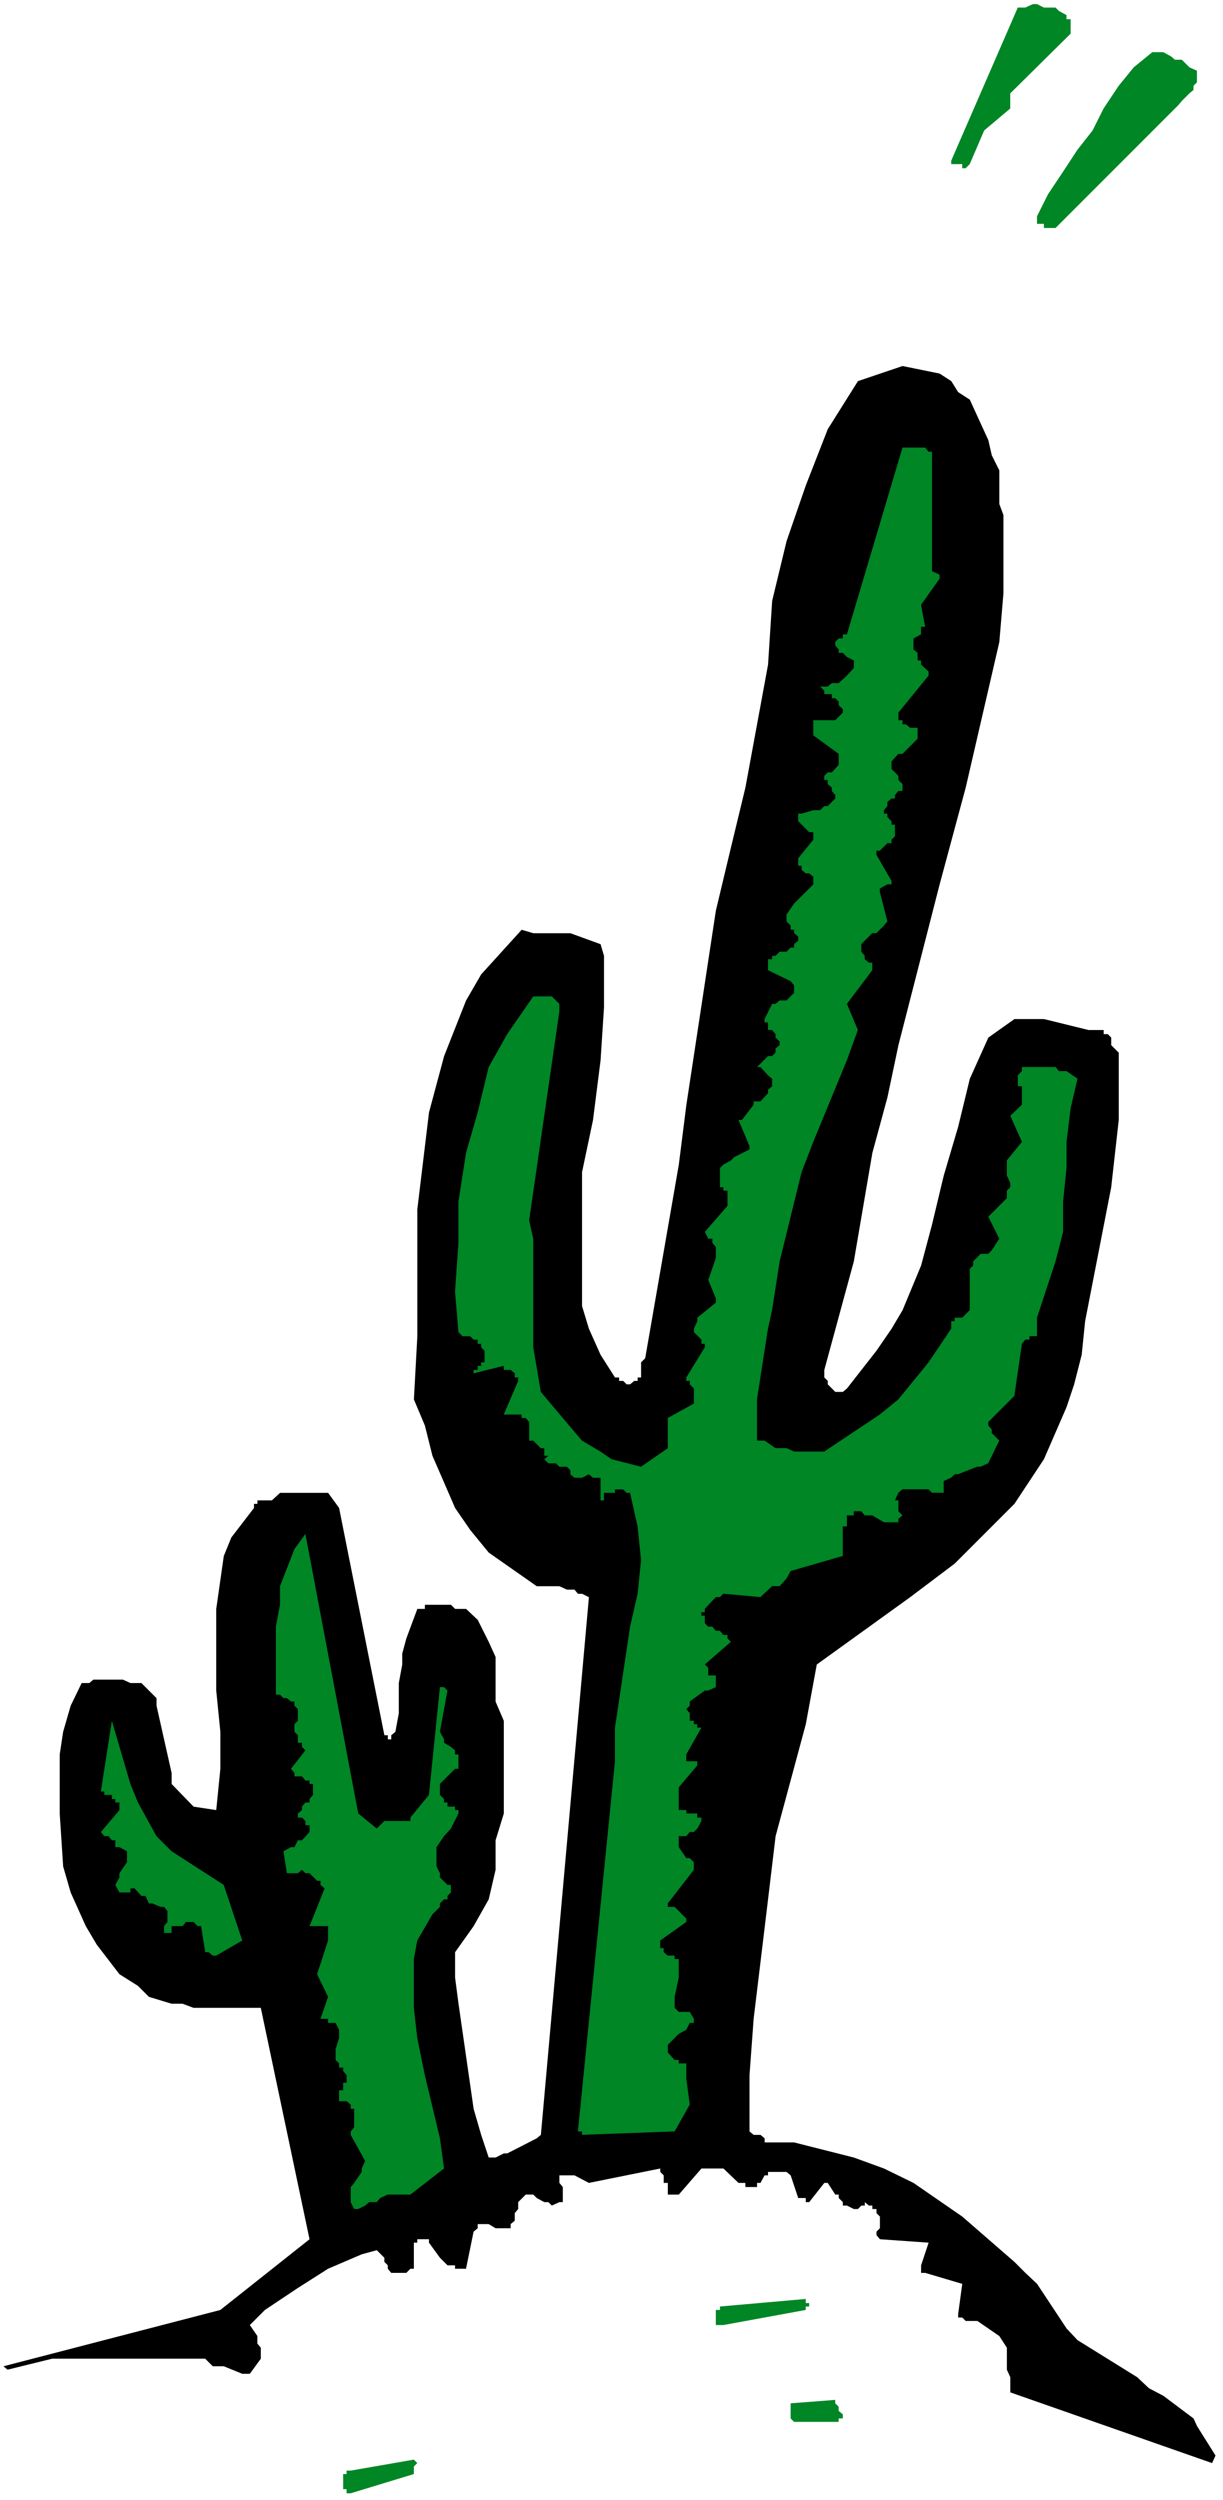 <?xml version="1.0" encoding="UTF-8" standalone="no"?>
<svg
   version="1.0"
   width="76.199mm"
   height="155.668mm"
   id="svg10"
   sodipodi:docname="Cactus 69.wmf"
   xmlns:inkscape="http://www.inkscape.org/namespaces/inkscape"
   xmlns:sodipodi="http://sodipodi.sourceforge.net/DTD/sodipodi-0.dtd"
   xmlns="http://www.w3.org/2000/svg"
   xmlns:svg="http://www.w3.org/2000/svg">
  <rect width="100%" height="100%" fill="#333333" stroke="none"/>
  <sodipodi:namedview
     id="namedview10"
     pagecolor="#ffffff"
     bordercolor="#000000"
     borderopacity="0.25"
     inkscape:showpageshadow="2"
     inkscape:pageopacity="0.0"
     inkscape:pagecheckerboard="0"
     inkscape:deskcolor="#d1d1d1"
     inkscape:document-units="mm" />
  <defs
     id="defs1">
    <pattern
       id="WMFhbasepattern"
       patternUnits="userSpaceOnUse"
       width="6"
       height="6"
       x="0"
       y="0" />
  </defs>
  <path
     style="fill:#ffffff;fill-opacity:1;fill-rule:evenodd;stroke:none"
     d="M 0,588.353 H 287.997 V 0 H 0 Z"
     id="path1" />
  <path
     style="fill:#008625;fill-opacity:1;fill-rule:evenodd;stroke:none"
     d="m 82.585,586.737 14.869,-4.525 v -0.808 -0.97 l 0.808,-0.808 -0.808,-0.808 -14.869,2.585 h -0.97 v 0.808 h -0.808 v 0.97 0.808 0.97 0.808 h 0.808 v 0.97 z"
     id="path2" />
  <path
     style="fill:#000000;fill-opacity:1;fill-rule:evenodd;stroke:none"
     d="m 1.778,557.651 10.505,-2.585 h 4.364 4.364 21.98 2.586 2.747 l 1.778,1.778 h 2.586 l 4.364,1.778 h 1.778 l 2.586,-3.555 v -2.585 l -0.808,-0.97 v -1.778 l -1.778,-2.585 3.556,-3.555 7.757,-5.171 7.111,-4.525 7.919,-3.393 3.556,-0.97 1.778,1.778 v 0.97 l 0.808,0.808 v 0.808 l 0.808,0.97 h 3.556 l 0.97,-0.97 h 0.808 v -2.585 -0.808 -2.747 h 0.808 v -0.808 h 2.747 v 0.808 l 2.586,3.555 1.778,1.778 h 1.778 v 0.808 h 2.586 l 1.778,-8.726 0.97,-0.808 v -0.97 h 2.586 l 1.616,0.97 h 3.556 v -0.97 l 0.97,-0.808 v -1.778 l 0.808,-0.97 v -1.616 l 1.778,-1.778 h 1.778 l 0.808,0.808 1.778,0.97 h 0.97 l 0.808,0.808 1.778,-0.808 h 0.808 v -3.555 l -0.808,-0.97 v -1.778 h 0.808 2.747 l 3.394,1.778 16.808,-3.393 v 0.808 l 0.808,0.808 v 1.778 h 0.97 v 0.97 1.778 h 2.586 l 5.333,-6.14 h 5.172 l 3.556,3.393 h 1.616 v 0.97 h 2.747 v -0.97 h 0.808 l 0.97,-1.778 h 0.808 v -0.808 h 4.364 l 0.97,0.808 1.778,5.333 h 1.778 v 0.97 h 0.808 l 3.556,-4.525 h 0.808 l 1.778,2.747 h 0.808 v 0.808 l 0.97,0.97 v 0.808 h 0.97 l 1.616,0.808 h 0.97 l 0.808,-0.808 h 0.808 v -0.808 l 0.97,0.808 h 0.808 v 0.808 h 0.97 v 0.97 l 0.808,0.808 v 2.747 l -0.808,0.808 v 0.808 l 0.808,0.97 11.475,0.808 -1.778,5.333 v 1.778 h 0.97 l 8.727,2.585 -0.97,7.11 v 0.808 h 0.97 l 0.808,0.808 h 2.747 l 5.172,3.555 1.778,2.747 v 5.171 l 0.808,1.778 v 3.555 l 47.515,16.644 0.808,-1.778 -4.364,-6.948 -0.808,-1.778 -7.111,-5.333 -3.394,-1.778 -2.747,-2.585 -14.06,-8.726 -2.586,-2.747 -6.949,-10.503 -2.747,-2.585 -2.586,-2.585 -12.283,-10.665 -11.475,-7.918 -6.949,-3.393 -7.111,-2.585 -14.06,-3.555 h -6.949 v -0.97 l -0.97,-0.808 h -1.616 l -0.97,-0.808 v -13.25 l 0.97,-13.25 3.394,-28.117 1.778,-14.866 7.111,-26.339 2.586,-14.058 21.98,-15.836 10.505,-7.918 14.06,-14.058 6.949,-10.503 5.333,-12.281 1.778,-5.333 1.778,-6.948 0.808,-7.918 6.141,-31.51 1.778,-15.836 v -15.836 l -1.778,-1.778 v -0.808 -0.97 l -0.808,-0.808 h -0.97 v -0.97 h -3.556 l -10.505,-2.585 h -6.949 l -6.141,4.363 -4.364,9.695 -2.747,11.311 -3.394,11.473 -2.747,11.473 -2.586,9.695 -4.364,10.503 -2.586,4.363 -3.556,5.171 -6.949,8.888 -0.97,0.808 h -1.778 l -1.778,-1.778 v -0.808 l -0.808,-0.808 v -1.778 l 6.949,-25.531 4.364,-25.531 3.556,-13.089 2.586,-12.281 9.697,-37.812 6.141,-22.784 7.919,-34.257 0.97,-11.473 v -18.421 l -0.97,-2.585 v -7.918 l -1.778,-3.555 -0.808,-3.555 -4.364,-9.534 -2.747,-1.778 -1.616,-2.585 -2.747,-1.778 -8.727,-1.778 -10.505,3.555 -7.111,11.311 -5.172,13.25 -4.525,13.089 -3.394,14.058 -0.97,15.028 -5.333,28.925 -3.394,14.058 -3.556,14.866 -6.949,45.73 -1.778,14.058 -7.919,45.569 -0.97,0.97 v 3.555 h -0.808 v 0.808 h -0.808 l -0.97,0.808 h -0.808 l -0.808,-0.808 h -0.97 v -0.808 h -0.97 l -3.394,-5.332 -2.747,-6.14 -1.616,-5.332 v -6.14 -12.281 -13.089 l 2.586,-12.281 1.778,-14.058 0.808,-12.443 v -12.119 l -0.808,-2.747 -7.111,-2.585 h -8.727 l -2.747,-0.808 -9.535,10.503 -3.556,6.14 -5.172,13.089 -3.556,13.25 -2.747,22.784 v 29.894 l -0.808,14.866 2.586,6.14 1.778,7.11 5.333,12.281 3.556,5.171 4.364,5.333 11.313,7.918 h 1.778 1.778 1.778 l 1.778,0.808 h 1.778 l 0.808,0.97 h 0.97 l 1.616,0.808 -11.313,126.526 -0.97,0.808 -6.949,3.555 h -0.808 l -1.939,0.97 h -1.616 l -1.778,-5.332 -1.778,-6.14 -3.556,-24.723 -0.808,-6.14 v -5.979 l 4.364,-6.14 3.556,-6.302 1.616,-6.948 v -6.948 l 1.939,-6.302 v -21.815 l -1.939,-4.525 v -3.393 -2.747 -4.363 l -1.616,-3.555 -2.586,-5.171 -2.747,-2.585 h -2.586 l -0.97,-0.97 h -6.141 v 0.97 h -1.778 l -2.586,6.948 -0.97,3.555 v 2.585 l -0.808,4.363 v 7.11 l -0.808,4.363 -0.97,0.808 v 0.97 h -0.808 v -0.97 h -0.808 l -10.667,-53.487 -2.586,-3.555 h -1.778 -2.586 -4.364 -2.586 l -1.939,1.778 h -1.616 -1.778 v 0.808 h -0.808 v 0.97 l -5.333,6.948 -1.778,4.363 -1.778,12.443 v 19.229 l 0.97,9.695 v 8.726 l -0.97,9.695 -5.333,-0.808 -5.172,-5.333 v -2.585 l -3.556,-15.836 v -1.778 l -2.586,-2.585 -0.97,-0.97 h -2.586 l -1.778,-0.808 h -6.949 l -0.97,0.808 H 19.232 l -2.586,5.333 -1.778,6.14 -0.808,5.333 v 13.897 l 0.808,12.443 1.778,6.14 3.556,7.918 2.586,4.363 5.333,6.948 4.364,2.747 2.586,2.585 5.333,1.616 h 2.586 l 2.586,0.97 h 15.838 l 11.475,54.456 -21.01,16.644 -51.07,13.25 z"
     id="path3" />
  <path
     style="fill:#008625;fill-opacity:1;fill-rule:evenodd;stroke:none"
     d="m 186.988,569.932 h 10.505 v -0.808 h 0.97 v -0.97 l -0.97,-0.808 v -0.97 l -0.808,-0.808 v -0.808 l -10.505,0.808 v 0.808 0.97 0.808 0.97 z"
     id="path4" />
  <path
     style="fill:#008625;fill-opacity:1;fill-rule:evenodd;stroke:none"
     d="m 170.342,547.148 19.394,-3.555 v -0.808 h 0.808 v -0.808 h -0.808 v -0.97 l -20.202,1.778 v 0.808 h -0.97 v 0.97 0.808 0.808 0.97 h 0.97 z"
     id="path5" />
  <path
     style="fill:#008625;fill-opacity:1;fill-rule:evenodd;stroke:none"
     d="m 84.363,519.839 1.616,-0.808 0.97,-0.808 h 1.778 l 0.808,-0.97 1.778,-0.808 h 3.394 1.939 l 7.919,-6.14 -0.97,-7.11 -3.556,-14.866 -1.778,-8.726 -0.808,-7.11 v -11.473 l 0.808,-4.363 3.556,-6.14 1.778,-1.778 v -0.808 l 0.97,-0.97 h 0.808 v -0.808 l 0.808,-0.808 v -1.778 h -0.808 l -1.778,-1.778 v -0.97 l -0.808,-1.616 v -4.525 l 1.778,-2.585 1.616,-1.778 1.778,-3.555 v -0.808 h -0.808 v -0.808 h -1.778 v -0.97 h -0.808 v -0.808 l -0.97,-0.97 v -2.585 l 3.556,-3.555 h 0.808 v -3.393 h -0.808 v -0.97 l -0.97,-0.808 -1.616,-0.97 v -0.808 l -0.97,-1.778 1.778,-9.695 -0.808,-0.808 h -0.97 l -2.586,25.37 -4.364,5.333 v 0.808 h -6.141 l -1.778,1.778 -4.364,-3.555 -12.444,-65.768 -2.586,3.555 -3.394,8.726 v 4.363 l -0.97,5.171 v 15.998 h 0.97 l 0.808,0.808 h 0.808 l 0.97,0.808 h 0.808 v 0.97 l 0.808,0.808 v 2.747 l -0.808,0.808 v 1.778 l 0.808,0.808 v 1.778 h 0.97 v 0.97 l 0.808,0.808 -3.394,4.363 0.808,0.97 v 0.808 h 1.778 l 0.808,0.97 h 0.97 v 0.808 h 0.808 v 2.585 l -0.808,0.97 v 0.808 h -0.97 l -0.808,0.97 v 0.808 l -0.97,0.808 v 0.97 h 0.97 l 0.808,0.808 v 0.97 h 0.97 v 1.616 l -1.778,1.939 h -0.97 l -0.808,1.616 h -0.808 l -1.778,0.97 0.808,5.171 h 2.586 l 0.97,-0.808 0.808,0.808 h 0.97 l 1.778,1.778 h 0.808 v 0.97 l 0.97,0.808 -3.556,8.888 h 2.586 0.97 0.808 v 1.616 1.778 l -2.586,7.918 2.586,5.333 -1.778,5.171 h 1.778 v 0.97 h 1.778 l 0.808,1.616 v 1.939 l -0.808,2.585 v 0.808 0.97 0.808 l 0.808,0.808 v 0.97 h 0.97 v 0.808 l 0.808,0.97 v 1.778 h -0.808 v 1.778 h -0.97 v 2.585 h 1.778 l 0.97,0.808 v 0.97 h 0.808 v 4.363 l -0.808,0.97 v 0.808 l 3.394,6.14 -0.808,1.778 v 0.808 l -1.778,2.585 -0.808,0.97 v 3.555 l 0.808,1.616 z"
     id="path6" />
  <path
     style="fill:#008625;fill-opacity:1;fill-rule:evenodd;stroke:none"
     d="m 137.049,502.387 21.818,-0.808 3.556,-6.302 -0.808,-6.14 v -0.808 -1.778 -0.97 h -1.778 v -0.808 h -0.97 l -1.616,-1.778 v -1.778 l 2.586,-2.585 1.778,-0.97 0.808,-1.616 h 0.97 v -0.97 l -0.97,-1.616 h -2.586 l -0.97,-0.97 v -2.585 l 0.97,-4.525 v -3.393 -0.97 h -0.97 v -0.808 h -1.616 l -0.97,-0.808 V 458.434 h -0.808 v -1.778 l 6.141,-4.363 v -0.808 l -2.747,-2.747 h -1.616 v -0.808 l 6.141,-7.918 v -1.778 l -0.97,-0.97 h -0.808 l -1.778,-2.585 v -1.616 -0.97 h 1.778 l 0.808,-0.97 h 0.97 l 0.808,-0.808 0.97,-1.778 v -0.808 h -0.97 v -0.97 h -2.586 v -0.808 h -1.778 v -0.808 -0.97 -3.555 l 4.364,-5.171 v -0.97 h -0.808 -1.778 v -1.616 l 3.556,-6.302 h -0.97 v -0.808 h -0.808 v -0.808 h -0.97 v -1.778 l -0.808,-0.97 0.808,-0.808 v -0.97 l 3.556,-2.585 h 0.808 l 1.778,-0.808 v -2.747 h -0.808 -0.97 v -1.778 l -0.808,-0.808 6.141,-5.333 -0.808,-0.808 v -0.808 h -0.97 l -0.808,-0.97 h -0.97 l -0.808,-0.97 h -0.97 l -0.808,-0.808 v -1.778 h -0.808 v -0.808 h 0.808 v -0.808 l 2.586,-2.747 h 0.97 l 0.808,-0.808 8.727,0.808 2.747,-2.585 h 1.778 l 1.616,-1.778 0.97,-1.778 12.283,-3.555 v -6.948 h 0.97 v -1.778 -0.808 h 1.616 v -0.97 h 1.778 l 0.808,0.97 h 1.778 l 2.747,1.616 h 3.394 v -0.808 l 0.97,-0.808 -0.97,-0.97 v -2.585 h -0.808 l 0.808,-1.778 0.97,-0.808 h 6.141 l 0.808,0.808 h 2.747 v -2.747 l 1.778,-0.808 0.808,-0.808 h 0.808 l 4.525,-1.778 h 0.808 l 1.778,-0.808 2.586,-5.332 -1.778,-1.778 v -0.808 l -0.808,-0.97 v -0.808 l 6.141,-6.14 1.778,-12.281 0.808,-0.97 h 0.97 v -0.808 h 1.778 v -0.97 -3.393 l 4.364,-13.25 1.778,-6.948 v -7.11 l 0.808,-7.918 v -6.14 l 0.97,-7.918 1.616,-6.948 -2.586,-1.778 h -1.778 l -0.808,-0.97 h -2.747 -1.616 -2.747 -0.808 v 0.97 l -0.97,0.97 v 2.585 h 0.97 v 4.363 l -2.747,2.585 2.747,6.14 -3.556,4.363 v 3.555 l 0.808,1.778 v 0.97 l -0.808,0.808 v 1.778 l -4.364,4.363 2.586,5.171 -1.778,2.747 -0.808,0.808 h -1.778 l -1.778,1.778 v 0.97 l -0.808,0.808 v 9.695 l -1.778,1.778 h -1.778 v 0.808 h -0.808 v 1.778 l -5.333,7.918 -7.111,8.726 -4.364,3.555 -13.091,8.726 h -7.111 l -1.778,-0.808 h -2.586 l -2.586,-1.778 h -1.778 v -9.695 l 1.778,-11.473 0.808,-5.171 0.97,-4.363 1.778,-11.473 5.172,-21.007 2.747,-7.11 7.919,-19.229 2.586,-7.11 -2.586,-6.14 5.98,-7.918 v -1.778 h -0.808 l -0.97,-0.808 v -0.808 l -0.808,-0.97 v -1.778 l 2.586,-2.585 h 0.97 l 1.778,-1.778 0.808,-0.97 -1.778,-6.948 v -0.808 l 1.778,-0.97 h 0.97 v -0.808 l -3.556,-6.14 v -0.97 h 0.808 l 1.778,-1.778 h 0.97 v -0.808 l 0.808,-0.808 v -2.747 h -0.808 v -0.808 l -0.97,-0.97 v -0.808 h -0.808 v -0.808 l 0.808,-0.97 v -0.97 l 0.97,-0.808 h 0.808 v -0.808 l 0.808,-0.97 h 0.97 v -1.616 l -0.97,-0.97 v -0.97 l -1.616,-1.616 v -1.778 l 1.616,-1.778 h 0.97 l 3.556,-3.555 v -2.585 h -1.778 l -0.97,-0.808 h -0.808 v -0.97 h -0.97 v -1.778 l 7.111,-8.726 v -0.97 l -1.778,-1.616 v -0.97 h -0.808 v -1.778 l -0.97,-0.808 v -2.585 l 1.778,-0.97 v -1.778 h 0.97 l -0.97,-5.171 4.364,-6.14 v -0.97 l -1.778,-0.808 v -0.97 -26.339 -0.808 h -0.808 l -0.808,-0.97 h -5.333 l -13.091,43.953 h -0.97 v 0.97 h -0.97 l -0.808,0.808 v 0.808 l 0.808,0.97 v 0.808 h 0.97 l 0.97,0.97 1.616,0.808 v 1.778 l -1.616,1.778 -1.939,1.778 h -1.616 l -0.97,0.808 h -1.778 l 0.97,0.97 v 0.808 h 1.778 v 0.97 h 0.808 l 0.808,0.808 v 0.808 l 0.97,0.97 v 0.808 l -1.778,1.778 h -5.172 v 3.555 l 5.98,4.363 v 2.585 l -1.616,1.778 h -0.97 l -0.808,0.808 h -0.97 0.97 v 0.97 h 0.808 v 0.97 l 0.97,0.808 v 0.808 l 0.808,0.97 v 0.808 l -1.778,1.778 h -0.808 l -0.97,0.97 h -1.616 l -2.747,0.808 h -0.808 v 1.778 l 2.586,2.585 h 0.97 v 1.778 l -3.556,4.363 v 1.778 h 0.808 v 0.97 l 0.97,0.808 h 0.808 l 0.97,0.808 v 1.778 l -4.525,4.525 -1.778,2.585 v 1.616 l 0.97,0.97 v 0.97 h 0.808 v 0.808 l 0.97,0.808 v 0.97 l -0.97,0.808 v 0.808 h -0.808 l -0.97,0.97 h -1.616 l -0.97,0.97 h -0.808 v 0.808 h -0.97 v 0.808 1.778 l 5.333,2.585 0.808,0.97 v 1.778 l -1.778,1.778 h -1.616 l -0.97,0.808 h -0.808 l -1.778,3.555 v 0.808 h 0.808 v 0.97 0.808 h 0.97 l 0.808,0.97 v 0.808 l 0.97,0.97 v 0.808 l -0.97,0.808 v 0.97 l -0.808,0.808 h -0.97 l -2.586,2.585 h 0.808 l 1.778,1.939 0.97,0.808 v 1.778 l -0.97,0.808 v 0.808 l -1.778,1.939 h -1.616 v 0.808 l -2.747,3.555 h -0.808 l 2.586,6.14 v 0.808 l -3.556,1.778 -0.808,0.808 -1.778,0.97 -0.808,0.808 v 4.525 h 0.808 v 0.808 h 0.97 v 3.555 l -5.333,6.14 0.808,1.616 h 0.97 v 0.97 l 0.808,0.97 v 2.585 l -1.778,5.171 1.778,4.363 v 0.97 l -4.364,3.555 v 0.808 l -0.808,1.778 v 0.808 l 1.778,1.778 v 0.97 h 0.808 v 0.808 l -4.364,7.11 v 0.808 h 0.808 v 0.808 l 0.97,0.97 v 3.555 l -6.141,3.393 v 0.97 0.808 5.333 l -6.303,4.363 -6.949,-1.778 -2.586,-1.778 -4.364,-2.585 -4.525,-5.333 -5.172,-6.14 -1.778,-10.503 v -25.531 l -0.97,-4.363 7.111,-49.124 v -1.778 l -1.778,-1.778 h -4.364 l -6.141,8.888 -4.364,7.756 -2.586,10.665 -2.747,9.534 -1.778,11.473 v 9.695 l -0.808,11.473 0.808,9.534 0.97,0.97 h 1.778 l 0.808,0.808 h 0.97 v 0.97 h 0.808 v 0.808 l 0.808,0.808 v 2.747 h -0.808 v 0.808 h -0.808 v 0.97 h -0.97 v 0.808 l 7.111,-1.778 v 0.97 h 1.616 l 0.97,0.808 v 0.97 h 0.808 v 0.808 l -3.394,7.918 h 4.202 v 0.808 h 0.97 l 0.808,0.97 v 4.363 h 0.97 l 1.778,1.778 h 0.808 v 1.778 h 0.97 l -0.97,0.808 0.97,0.97 h 1.778 l 0.808,0.808 h 1.778 l 0.808,0.808 v 0.97 l 0.97,0.808 h 1.778 l 1.616,-0.808 0.97,0.808 h 1.778 v 0.808 5.333 -0.808 h 0.808 v -1.778 h 0.97 1.616 v -0.808 h 1.939 l 0.808,0.808 h 0.808 l 1.778,7.918 0.808,7.918 -0.808,7.918 -1.778,7.756 -3.556,23.754 v 7.918 l -8.727,87.098 h 0.97 z"
     id="path7" />
  <path
     style="fill:#008625;fill-opacity:1;fill-rule:evenodd;stroke:none"
     d="m 50.909,460.212 6.141,-3.555 -4.364,-13.089 -12.283,-7.918 -3.556,-3.555 -4.364,-7.918 -1.778,-4.363 -4.364,-14.866 -2.586,16.644 h 0.808 v 0.808 h 1.778 v 0.97 h 0.808 v 0.808 H 28.121 v 1.778 l -4.364,5.171 0.808,0.97 h 0.97 l 0.808,0.97 h 0.808 v 1.616 H 28.121 l 1.778,0.97 v 2.585 l -1.778,2.585 v 0.97 l -0.97,1.778 0.97,1.778 h 2.586 v -0.97 h 0.97 l 1.616,1.778 h 0.97 l 0.808,1.778 h 0.808 l 1.939,0.808 h 0.808 l 0.808,0.97 v 2.585 l -0.808,0.97 v 2.585 -0.97 h 0.808 0.97 v -1.616 h 0.808 1.778 l 0.808,-0.97 h 1.778 l 0.97,0.97 h 0.808 l 0.97,6.14 h 0.808 l 0.97,0.808 z"
     id="path8" />
  <path
     style="fill:#008625;fill-opacity:1;fill-rule:evenodd;stroke:none"
     d="m 245.815,52.679 v 0.97 h 0.97 0.808 0.97 l 28.929,-28.925 0.808,-0.97 0.97,-0.97 0.808,-0.808 0.97,-0.808 V 20.199 l 0.808,-0.808 v -1.778 -0.97 l -1.778,-0.808 -0.808,-0.808 -0.97,-0.97 h -1.616 l -0.97,-0.808 -1.778,-0.97 h -1.616 -0.97 l -4.364,3.555 -3.556,4.363 -3.556,5.333 -2.586,5.171 -3.556,4.525 -3.394,5.171 -3.556,5.333 -2.586,5.171 v 1.778 z"
     id="path9" />
  <path
     style="fill:#008625;fill-opacity:1;fill-rule:evenodd;stroke:none"
     d="m 224.806,38.62 h 0.808 0.97 v 0.97 h 0.808 l 0.97,-0.97 3.394,-7.918 6.141,-5.171 V 24.723 23.754 22.784 21.976 L 252.118,7.918 V 7.11 6.14 5.333 4.525 h -0.97 V 3.555 L 249.371,2.585 248.563,1.778 h -1.778 -0.97 l -1.616,-0.808 h -0.97 l -1.778,0.808 h -1.778 l -15.677,36.035 v 0.808 z"
     id="path10" />
</svg>
